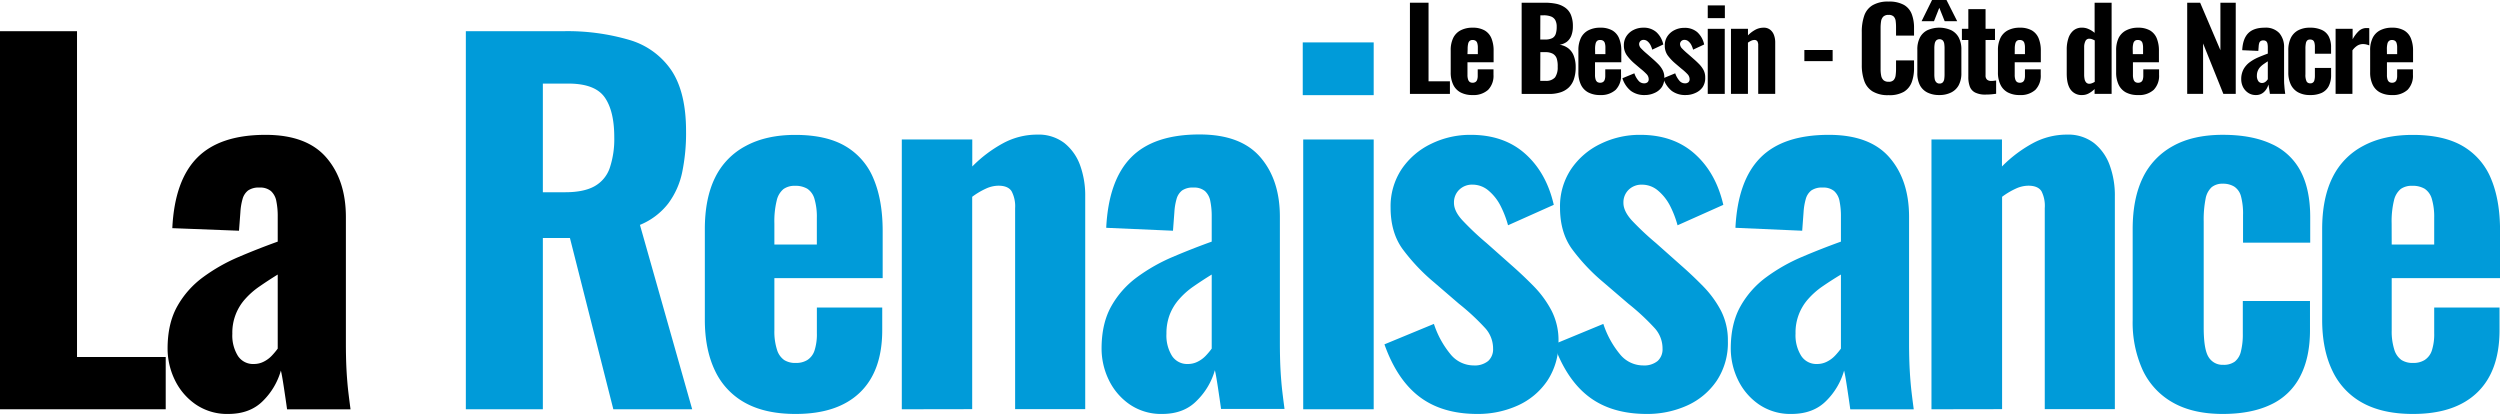 <svg xmlns="http://www.w3.org/2000/svg" viewBox="0 0 855.98 141.73"><defs><style>.cls-1{fill:#009bd9;}</style></defs><g id="Repères"><path d="M0,140.13V10.68H26.37V122.23H56.74v17.9Z" transform="translate(0 0)"/><path d="M78.15,141.73a19,19,0,0,1-11.27-3.35,21.46,21.46,0,0,1-7.11-8.47,24.57,24.57,0,0,1-2.39-10.55q0-8.62,3.35-14.55a31.4,31.4,0,0,1,8.79-9.9A60.55,60.55,0,0,1,81.67,88q6.7-2.86,13.42-5.27V74.13a25.56,25.56,0,0,0-.48-5.28,6.1,6.1,0,0,0-1.84-3.43,5.72,5.72,0,0,0-3.91-1.2,6.38,6.38,0,0,0-3.92,1,5.58,5.58,0,0,0-1.91,3,20.65,20.65,0,0,0-.72,4.39l-.48,6.39L59,78.12Q59.78,61.83,67.52,54t23.42-7.83q14.06,0,20.77,7.75t6.72,20.38v43c0,3.62.07,6.85.23,9.67s.38,5.33.64,7.51.51,4.08.72,5.67H98.29c-.32-2.34-.7-4.9-1.12-7.67s-.75-4.63-1-5.59a23.59,23.59,0,0,1-6.07,10.31Q85.66,141.73,78.15,141.73Zm8.79-17.1a7.35,7.35,0,0,0,3.36-.8,9.84,9.84,0,0,0,2.79-2.07,24.83,24.83,0,0,0,2-2.4V94c-2.24,1.38-4.31,2.74-6.23,4.07a26.91,26.91,0,0,0-5,4.4,17.18,17.18,0,0,0-4.31,11.82,13.2,13.2,0,0,0,1.92,7.59A6.19,6.19,0,0,0,86.94,124.63Z" transform="translate(0 0)"/><path class="cls-1" d="M159.5,140.13V10.68h33.56a75.07,75.07,0,0,1,22.46,3A26.2,26.2,0,0,1,229.9,24.11q5,7.52,5,20.77A65.77,65.77,0,0,1,233.57,59a27.16,27.16,0,0,1-4.79,10.7A23.52,23.52,0,0,1,219.11,77L237,140.13H210L195.14,81.48h-9.27v58.65Zm26.37-74.31h7.67q6.39,0,10.07-2.08a11.35,11.35,0,0,0,5.19-6.31A31.05,31.05,0,0,0,210.32,47q0-9-3.27-13.66t-12.23-4.72h-8.95Z" transform="translate(0 0)"/><path class="cls-1" d="M272.33,141.73q-10.23,0-17.1-3.75a24.32,24.32,0,0,1-10.39-11q-3.51-7.28-3.51-17.5v-31q0-10.56,3.51-17.67a24.25,24.25,0,0,1,10.55-10.86q7-3.77,16.94-3.76,10.55,0,17.1,3.84a22.89,22.89,0,0,1,9.67,11.18q3.12,7.37,3.12,17.9V95.23H265.14v17.9a20.37,20.37,0,0,0,.88,6.55,6.62,6.62,0,0,0,2.48,3.59,7.09,7.09,0,0,0,4,1,7.24,7.24,0,0,0,3.92-1,6.09,6.09,0,0,0,2.47-3.27,18.06,18.06,0,0,0,.8-5.92v-8.79h22.38V113q0,14.07-7.67,21.42T272.33,141.73Zm-7.19-58h14.54V74.61a21.67,21.67,0,0,0-.8-6.47,6.16,6.16,0,0,0-2.47-3.52,8,8,0,0,0-4.24-1,6.5,6.5,0,0,0-3.92,1.12,7.12,7.12,0,0,0-2.31,3.92,29.93,29.93,0,0,0-.8,7.91Z" transform="translate(0 0)"/><path class="cls-1" d="M308.77,140.13V47.76H332.9V57a44.85,44.85,0,0,1,10.46-7.91,24.55,24.55,0,0,1,11.75-3A14.5,14.5,0,0,1,364.46,49a17.24,17.24,0,0,1,5.36,7.59,30.31,30.31,0,0,1,1.75,10.63v72.87h-24V71.25a11,11,0,0,0-1.2-5.75q-1.2-1.92-4.55-1.92a10.51,10.51,0,0,0-4.24,1,25.56,25.56,0,0,0-4.71,2.8v72.71Z" transform="translate(0 0)"/><path class="cls-1" d="M397.94,141.73a19,19,0,0,1-11.27-3.35,21.46,21.46,0,0,1-7.11-8.47,24.57,24.57,0,0,1-2.39-10.55q0-8.62,3.35-14.55a31.4,31.4,0,0,1,8.79-9.9A60.55,60.55,0,0,1,401.46,88q6.71-2.86,13.42-5.27V74.13a25.56,25.56,0,0,0-.48-5.28,6.16,6.16,0,0,0-1.83-3.43,5.76,5.76,0,0,0-3.92-1.2,6.38,6.38,0,0,0-3.92,1,5.58,5.58,0,0,0-1.91,3,20.65,20.65,0,0,0-.72,4.39l-.48,6.39-22.86-1q.81-16.29,8.55-24.13t23.42-7.83q14.06,0,20.77,7.75t6.72,20.38v43c0,3.62.07,6.85.23,9.67s.38,5.33.64,7.51.51,4.08.72,5.67H418.08c-.32-2.34-.7-4.9-1.12-7.67s-.75-4.63-1-5.59a23.59,23.59,0,0,1-6.07,10.31Q405.45,141.73,397.94,141.73Zm8.79-17.1a7.35,7.35,0,0,0,3.36-.8,9.84,9.84,0,0,0,2.79-2.07,24.83,24.83,0,0,0,2-2.4V94c-2.24,1.38-4.31,2.74-6.23,4.07a26.52,26.52,0,0,0-4.95,4.4,17.57,17.57,0,0,0-3.2,5.27,17.88,17.88,0,0,0-1.12,6.55,13.2,13.2,0,0,0,1.92,7.59A6.19,6.19,0,0,0,406.73,124.63Z" transform="translate(0 0)"/><path class="cls-1" d="M446.05,32.58V14.52h24.29V32.58Zm.16,107.55V47.76h24.13v92.37Z" transform="translate(0 0)"/><path class="cls-1" d="M505.82,141.73q-12,0-19.74-5.83t-12.06-18l16.94-7a31.65,31.65,0,0,0,5.75,10.47,10.23,10.23,0,0,0,7.83,3.75,7.27,7.27,0,0,0,5-1.52,5.4,5.4,0,0,0,1.68-4.23,10.39,10.39,0,0,0-2.56-6.87,78,78,0,0,0-9.11-8.48L491,96.66a66.09,66.09,0,0,1-10.79-11.42q-4.08-5.67-4.08-14.15A23,23,0,0,1,479.85,58a25.41,25.41,0,0,1,10.07-8.71,30.41,30.41,0,0,1,13.66-3.12q11.35,0,18.62,6.47T532,70.13l-15.66,7a34.61,34.61,0,0,0-2.56-6.64,16.71,16.71,0,0,0-4.07-5.19,8.44,8.44,0,0,0-5.52-2.08A6.26,6.26,0,0,0,499.59,65a6,6,0,0,0-1.76,4.48c0,1.91,1,3.94,3,6.07A97,97,0,0,0,509,83.24l8.64,7.67q3.83,3.36,7.51,7.11a35.73,35.73,0,0,1,6.07,8.31,22.15,22.15,0,0,1,2.4,10.47,23.38,23.38,0,0,1-3.84,13.58,24.15,24.15,0,0,1-10.15,8.48A33,33,0,0,1,505.82,141.73Z" transform="translate(0 0)"/><path class="cls-1" d="M563.83,141.73q-12,0-19.73-5.83t-12.07-18l16.94-7a31.66,31.66,0,0,0,5.76,10.47,10.2,10.2,0,0,0,7.83,3.75,7.26,7.26,0,0,0,5-1.52,5.4,5.4,0,0,0,1.68-4.23,10.34,10.34,0,0,0-2.56-6.87,77.66,77.66,0,0,0-9.1-8.48L549,96.66a66,66,0,0,1-10.78-11.42q-4.08-5.67-4.08-14.15A22.91,22.91,0,0,1,537.87,58a25.34,25.34,0,0,1,10.07-8.71,30.38,30.38,0,0,1,13.66-3.12q11.34,0,18.62,6.47t9.83,17.5l-15.67,7a33.94,33.94,0,0,0-2.55-6.64,16.74,16.74,0,0,0-4.08-5.19,8.4,8.4,0,0,0-5.51-2.08A6.26,6.26,0,0,0,557.61,65a6,6,0,0,0-1.76,4.48c0,1.91,1,3.94,2.95,6.07A97.35,97.35,0,0,0,567,83.24l8.63,7.67q3.84,3.36,7.51,7.11a35.77,35.77,0,0,1,6.08,8.31,22.14,22.14,0,0,1,2.39,10.47,23.38,23.38,0,0,1-3.83,13.58,24.22,24.22,0,0,1-10.15,8.48A33.08,33.08,0,0,1,563.83,141.73Z" transform="translate(0 0)"/><path class="cls-1" d="M613.38,141.73a19,19,0,0,1-11.27-3.35,21.46,21.46,0,0,1-7.11-8.47,24.58,24.58,0,0,1-2.4-10.55q0-8.62,3.36-14.55a31.4,31.4,0,0,1,8.79-9.9A60.55,60.55,0,0,1,616.9,88q6.71-2.86,13.42-5.27V74.13a25.56,25.56,0,0,0-.48-5.28A6.1,6.1,0,0,0,628,65.42a5.72,5.72,0,0,0-3.91-1.2,6.36,6.36,0,0,0-3.92,1,5.58,5.58,0,0,0-1.91,3,21.28,21.28,0,0,0-.73,4.39l-.47,6.39-22.86-1Q595,61.83,602.75,54t23.42-7.83q14.05,0,20.77,7.75t6.71,20.38v43c0,3.62.08,6.85.24,9.67s.38,5.33.64,7.51.51,4.08.72,5.67H633.52c-.32-2.34-.7-4.9-1.12-7.67s-.75-4.63-1-5.59a23.69,23.69,0,0,1-6.07,10.31Q620.89,141.73,613.38,141.73Zm8.79-17.1a7.35,7.35,0,0,0,3.36-.8,9.84,9.84,0,0,0,2.79-2.07,24.83,24.83,0,0,0,2-2.4V94Q627,96,624.09,98a26.91,26.91,0,0,0-5,4.4,17.18,17.18,0,0,0-4.31,11.82,13.2,13.2,0,0,0,1.92,7.59A6.18,6.18,0,0,0,622.17,124.63Z" transform="translate(0 0)"/><path class="cls-1" d="M661.32,140.13V47.76h24.14V57a44.85,44.85,0,0,1,10.46-7.91,24.55,24.55,0,0,1,11.75-3A14.5,14.5,0,0,1,717,49a17.14,17.14,0,0,1,5.35,7.59,30.08,30.08,0,0,1,1.76,10.63v72.87h-24V71.25A11,11,0,0,0,699,65.5q-1.2-1.92-4.55-1.92a10.51,10.51,0,0,0-4.24,1,25.56,25.56,0,0,0-4.71,2.8v72.71Z" transform="translate(0 0)"/><path class="cls-1" d="M761.05,141.73q-10.23,0-17.1-3.91a24.81,24.81,0,0,1-10.31-11.11,39.34,39.34,0,0,1-3.43-17.1V78.45q0-10.4,3.43-17.51A24.42,24.42,0,0,1,744,50q6.87-3.84,17.1-3.84,9.91,0,16.62,3.12a20.77,20.77,0,0,1,10,9.35q3.27,6.23,3.28,15.66v8.79h-23V73.65a23.17,23.17,0,0,0-.71-6.47A5.72,5.72,0,0,0,765,63.9a7.25,7.25,0,0,0-3.92-1,5.78,5.78,0,0,0-3.83,1.2,7.06,7.06,0,0,0-2.08,4,36.28,36.28,0,0,0-.64,7.75v36.28q0,7.52,1.68,10.14a5.56,5.56,0,0,0,5,2.64,6.36,6.36,0,0,0,4-1.12,6.3,6.3,0,0,0,2.07-3.51,23.93,23.93,0,0,0,.64-6.08V103.06h23v10.07q0,9.27-3.36,15.74a21.34,21.34,0,0,1-10.07,9.67Q770.81,141.73,761.05,141.73Z" transform="translate(0 0)"/><path class="cls-1" d="M826.1,141.73q-10.23,0-17.11-3.75a24.24,24.24,0,0,1-10.38-11q-3.52-7.28-3.52-17.5v-31q0-10.56,3.52-17.67a24.23,24.23,0,0,1,10.54-10.86q7-3.77,17-3.76,10.54,0,17.1,3.84a22.94,22.94,0,0,1,9.67,11.18Q856,68.55,856,79.08V95.23H818.9v17.9a20.65,20.65,0,0,0,.88,6.55,6.67,6.67,0,0,0,2.48,3.59,7.13,7.13,0,0,0,4,1,7.21,7.21,0,0,0,3.91-1,6.1,6.1,0,0,0,2.48-3.27,18.06,18.06,0,0,0,.8-5.92v-8.79h22.37V113q0,14.07-7.67,21.42T826.1,141.73Zm-7.2-58h14.55V74.61a21.67,21.67,0,0,0-.8-6.47,6.18,6.18,0,0,0-2.48-3.52,8,8,0,0,0-4.24-1A6.47,6.47,0,0,0,822,64.7a7.12,7.12,0,0,0-2.32,3.92,30.36,30.36,0,0,0-.8,7.91Z" transform="translate(0 0)"/><path d="M482.75,32.15V.93h6.37V27.84h7.32v4.31Z" transform="translate(0 0)"/><path d="M504.19,32.54a8.47,8.47,0,0,1-4.13-.91,5.81,5.81,0,0,1-2.5-2.66,9.54,9.54,0,0,1-.85-4.22V17.27a9.48,9.48,0,0,1,.85-4.26,5.8,5.8,0,0,1,2.54-2.62,8.61,8.61,0,0,1,4.09-.91,8.06,8.06,0,0,1,4.12.93,5.53,5.53,0,0,1,2.34,2.7,11.07,11.07,0,0,1,.75,4.32v3.89h-8.95v4.32a5,5,0,0,0,.21,1.58,1.73,1.73,0,0,0,.6.87,1.95,1.95,0,0,0,1.91,0,1.48,1.48,0,0,0,.6-.8,4.23,4.23,0,0,0,.19-1.42V23.75h5.4V25.6a6.86,6.86,0,0,1-1.85,5.17A7.41,7.41,0,0,1,504.19,32.54Zm-1.74-14H506V16.35a5.21,5.21,0,0,0-.19-1.57,1.47,1.47,0,0,0-.6-.84,1.88,1.88,0,0,0-1-.25,1.57,1.57,0,0,0-.95.27,1.74,1.74,0,0,0-.56.94,7.75,7.75,0,0,0-.19,1.91Z" transform="translate(0 0)"/><path d="M521,32.15V.93h7.91a19.46,19.46,0,0,1,3.78.34,8.33,8.33,0,0,1,3.06,1.24A5.72,5.72,0,0,1,537.83,5,10,10,0,0,1,538.54,9a8.57,8.57,0,0,1-.54,3.22,4.93,4.93,0,0,1-1.54,2.1,5.64,5.64,0,0,1-2.47,1,6.34,6.34,0,0,1,3,1.24,5.93,5.93,0,0,1,1.85,2.54A10.59,10.59,0,0,1,539.5,23a12.48,12.48,0,0,1-.6,4.08,7.06,7.06,0,0,1-1.75,2.86,7.34,7.34,0,0,1-2.85,1.67,12.34,12.34,0,0,1-3.93.56Zm6.37-18.62H529a5.17,5.17,0,0,0,2.5-.48,2.53,2.53,0,0,0,1.18-1.47A7.58,7.58,0,0,0,533,9.17a4.63,4.63,0,0,0-.49-2.29A2.78,2.78,0,0,0,531,5.63a6.81,6.81,0,0,0-2.49-.39H527.4Zm0,14.15h1.77a4,4,0,0,0,3.3-1.19,6,6,0,0,0,.9-3.59A8.47,8.47,0,0,0,533,20a3,3,0,0,0-1.37-1.62,5.21,5.21,0,0,0-2.53-.52H527.4Z" transform="translate(0 0)"/><path d="M547.91,32.54a8.47,8.47,0,0,1-4.13-.91,5.81,5.81,0,0,1-2.5-2.66,9.54,9.54,0,0,1-.85-4.22V17.27a9.48,9.48,0,0,1,.85-4.26,5.8,5.8,0,0,1,2.54-2.62,8.61,8.61,0,0,1,4.09-.91,8.06,8.06,0,0,1,4.12.93,5.57,5.57,0,0,1,2.33,2.7,10.88,10.88,0,0,1,.76,4.32v3.89h-9v4.32a5,5,0,0,0,.21,1.58,1.67,1.67,0,0,0,.6.87,1.95,1.95,0,0,0,1.91,0,1.48,1.48,0,0,0,.6-.8,4.23,4.23,0,0,0,.19-1.42V23.75h5.4V25.6a6.86,6.86,0,0,1-1.85,5.17A7.41,7.41,0,0,1,547.91,32.54Zm-1.74-14h3.51V16.35a5.21,5.21,0,0,0-.19-1.57,1.47,1.47,0,0,0-.6-.84,1.88,1.88,0,0,0-1-.25,1.57,1.57,0,0,0-1,.27,1.74,1.74,0,0,0-.56.94,7.75,7.75,0,0,0-.19,1.91Z" transform="translate(0 0)"/><path d="M563.17,32.54a7.69,7.69,0,0,1-4.76-1.41,9,9,0,0,1-2.91-4.34l4.09-1.69A7.27,7.27,0,0,0,561,27.62a2.42,2.42,0,0,0,1.88.91,1.75,1.75,0,0,0,1.22-.37,1.29,1.29,0,0,0,.4-1,2.51,2.51,0,0,0-.61-1.66,20.41,20.41,0,0,0-2.2-2l-2.08-1.77A16.5,16.5,0,0,1,557,18.91a5.73,5.73,0,0,1-1-3.41,5.49,5.49,0,0,1,.91-3.16,6.1,6.1,0,0,1,2.42-2.1,7.27,7.27,0,0,1,3.3-.76A6.49,6.49,0,0,1,567.12,11a7.86,7.86,0,0,1,2.37,4.23L565.72,17a8.56,8.56,0,0,0-.62-1.6,4.1,4.1,0,0,0-1-1.25,2.06,2.06,0,0,0-1.33-.5,1.52,1.52,0,0,0-1.12.42,1.5,1.5,0,0,0-.43,1.08,2.25,2.25,0,0,0,.72,1.47,22.8,22.8,0,0,0,2,1.85L566,20.28c.61.54,1.22,1.11,1.81,1.71a8.6,8.6,0,0,1,1.46,2,5.26,5.26,0,0,1,.58,2.52A5.63,5.63,0,0,1,569,29.8a5.79,5.79,0,0,1-2.44,2A7.87,7.87,0,0,1,563.17,32.54Z" transform="translate(0 0)"/><path d="M577.17,32.54a7.72,7.72,0,0,1-4.77-1.41,9.09,9.09,0,0,1-2.91-4.34l4.09-1.69A7.61,7.61,0,0,0,575,27.62a2.45,2.45,0,0,0,1.89.91,1.72,1.72,0,0,0,1.21-.37,1.3,1.3,0,0,0,.41-1,2.52,2.52,0,0,0-.62-1.66,18.61,18.61,0,0,0-2.2-2l-2.08-1.77a16.41,16.41,0,0,1-2.6-2.76,5.66,5.66,0,0,1-1-3.41,5.56,5.56,0,0,1,.91-3.16,6.2,6.2,0,0,1,2.43-2.1,7.27,7.27,0,0,1,3.3-.76A6.51,6.51,0,0,1,581.12,11a7.86,7.86,0,0,1,2.37,4.23L579.71,17a8.53,8.53,0,0,0-.61-1.6,4,4,0,0,0-1-1.25,2,2,0,0,0-1.33-.5,1.54,1.54,0,0,0-1.12.42,1.49,1.49,0,0,0-.42,1.08,2.28,2.28,0,0,0,.71,1.47,24.77,24.77,0,0,0,2,1.85L580,20.28c.62.54,1.22,1.11,1.81,1.71a8.94,8.94,0,0,1,1.47,2,5.38,5.38,0,0,1,.57,2.52A5.63,5.63,0,0,1,583,29.8a5.81,5.81,0,0,1-2.45,2A7.82,7.82,0,0,1,577.17,32.54Z" transform="translate(0 0)"/><path d="M584.72,6.21V1.85h5.86V6.21Zm0,25.94V9.87h5.82V32.15Z" transform="translate(0 0)"/><path d="M592.67,32.15V9.87h5.82v2.24A10.55,10.55,0,0,1,601,10.2a5.88,5.88,0,0,1,2.84-.72,3.44,3.44,0,0,1,2.25.7A4.07,4.07,0,0,1,607.39,12a7.12,7.12,0,0,1,.43,2.56V32.15H602V15.54a2.7,2.7,0,0,0-.28-1.39,1.2,1.2,0,0,0-1.1-.46,2.45,2.45,0,0,0-1,.25,5.65,5.65,0,0,0-1.14.67V32.15Z" transform="translate(0 0)"/><path d="M617.8,20.93V17.12h9.68v3.81Z" transform="translate(0 0)"/><path d="M646.6,32.58a10,10,0,0,1-5.49-1.31,6.88,6.88,0,0,1-2.83-3.65,16.2,16.2,0,0,1-.82-5.41V11a16.73,16.73,0,0,1,.82-5.57,6.68,6.68,0,0,1,2.83-3.61A10.23,10.23,0,0,1,646.6.54a10.36,10.36,0,0,1,5.26,1.12,6.1,6.1,0,0,1,2.7,3.16,13,13,0,0,1,.79,4.74v2.62h-6.16V9.25a16,16,0,0,0-.12-2,2.77,2.77,0,0,0-.64-1.54,2.26,2.26,0,0,0-1.79-.6,2.4,2.4,0,0,0-1.85.62,2.87,2.87,0,0,0-.73,1.6,14.33,14.33,0,0,0-.16,2.17V23.67a11,11,0,0,0,.21,2.29,2.79,2.79,0,0,0,.81,1.51,2.53,2.53,0,0,0,1.72.52,2.2,2.2,0,0,0,1.75-.6,3,3,0,0,0,.66-1.6,15.83,15.83,0,0,0,.14-2.12v-3h6.16v2.58a13.89,13.89,0,0,1-.77,4.84,6.48,6.48,0,0,1-2.66,3.31A9.81,9.81,0,0,1,646.6,32.58Z" transform="translate(0 0)"/><path d="M664,32.54a8.89,8.89,0,0,1-4.09-.87,5.83,5.83,0,0,1-2.56-2.52,8.83,8.83,0,0,1-.87-4.13V17a8.79,8.79,0,0,1,.87-4.12,5.8,5.8,0,0,1,2.56-2.53,10,10,0,0,1,8.18,0,5.9,5.9,0,0,1,2.58,2.53,8.66,8.66,0,0,1,.89,4.12v8a8.7,8.7,0,0,1-.89,4.13,5.93,5.93,0,0,1-2.58,2.52A8.89,8.89,0,0,1,664,32.54ZM657.94,7.25,661.52,0h4.94l3.66,7.25h-4.28L664,2.66l-1.81,4.59Zm6.13,21.36a1.48,1.48,0,0,0,1.12-.41,2.12,2.12,0,0,0,.5-1.12,11.24,11.24,0,0,0,.11-1.64V16.62a11.13,11.13,0,0,0-.11-1.66,2.23,2.23,0,0,0-.5-1.12,1.7,1.7,0,0,0-2.24,0,2.25,2.25,0,0,0-.52,1.12,8.8,8.8,0,0,0-.13,1.66v8.82a8.86,8.86,0,0,0,.13,1.64A2.13,2.13,0,0,0,663,28.2,1.48,1.48,0,0,0,664.07,28.61Z" transform="translate(0 0)"/><path d="M679.88,32.38a7.59,7.59,0,0,1-3.63-.71,3.76,3.76,0,0,1-1.81-2.06,9.31,9.31,0,0,1-.5-3.28V13.69h-2.2V9.87h2.2V3.12h5.9V9.87h3.23v3.82h-3.23v12.1a1.86,1.86,0,0,0,.52,1.49,2.17,2.17,0,0,0,1.44.44,6.33,6.33,0,0,0,.89-.06l.77-.1v4.55l-1.54.18Q680.92,32.38,679.88,32.38Z" transform="translate(0 0)"/><path d="M691.56,32.54a8.44,8.44,0,0,1-4.13-.91,5.81,5.81,0,0,1-2.5-2.66,9.54,9.54,0,0,1-.85-4.22V17.27a9.48,9.48,0,0,1,.85-4.26,5.8,5.8,0,0,1,2.54-2.62,8.61,8.61,0,0,1,4.09-.91,8.06,8.06,0,0,1,4.12.93,5.57,5.57,0,0,1,2.33,2.7,11.07,11.07,0,0,1,.75,4.32v3.89h-8.94v4.32a5,5,0,0,0,.21,1.58,1.67,1.67,0,0,0,.6.87,1.95,1.95,0,0,0,1.91,0,1.48,1.48,0,0,0,.6-.8,4.23,4.23,0,0,0,.19-1.42V23.75h5.4V25.6a6.86,6.86,0,0,1-1.85,5.17A7.41,7.41,0,0,1,691.56,32.54Zm-1.74-14h3.51V16.35a5.21,5.21,0,0,0-.19-1.57,1.47,1.47,0,0,0-.6-.84,1.88,1.88,0,0,0-1-.25,1.57,1.57,0,0,0-.95.27,1.74,1.74,0,0,0-.56.94,7.29,7.29,0,0,0-.19,1.91Z" transform="translate(0 0)"/><path d="M713,32.54A4.59,4.59,0,0,1,709,30.73q-1.37-1.82-1.37-5.56V17a12,12,0,0,1,.56-3.85,5.76,5.76,0,0,1,1.71-2.68,4.42,4.42,0,0,1,3-1,5.28,5.28,0,0,1,2.28.51,7.94,7.94,0,0,1,2,1.27V.93H723V32.15h-5.83V30.49a8.69,8.69,0,0,1-2,1.49A4.65,4.65,0,0,1,713,32.54Zm2.35-3.86a2.47,2.47,0,0,0,.87-.17,5.89,5.89,0,0,0,1-.48V13.84a6.39,6.39,0,0,0-.88-.4,2.56,2.56,0,0,0-.93-.18,1.41,1.41,0,0,0-1.4.85,4.59,4.59,0,0,0-.41,2v9.41a7.77,7.77,0,0,0,.15,1.6,2.4,2.4,0,0,0,.54,1.12A1.43,1.43,0,0,0,715.3,28.68Z" transform="translate(0 0)"/><path d="M732,32.54a8.44,8.44,0,0,1-4.13-.91A5.89,5.89,0,0,1,725.4,29a9.68,9.68,0,0,1-.85-4.22V17.27A9.62,9.62,0,0,1,725.4,13,5.87,5.87,0,0,1,728,10.39,8.61,8.61,0,0,1,732,9.48a8.06,8.06,0,0,1,4.12.93,5.57,5.57,0,0,1,2.33,2.7,11.07,11.07,0,0,1,.75,4.32v3.89H730.3v4.32a5,5,0,0,0,.21,1.58,1.62,1.62,0,0,0,.6.87,1.8,1.8,0,0,0,1,.25,1.84,1.84,0,0,0,.95-.25,1.48,1.48,0,0,0,.6-.8,4.51,4.51,0,0,0,.19-1.42V23.75h5.4V25.6a6.86,6.86,0,0,1-1.85,5.17A7.41,7.41,0,0,1,732,32.54Zm-1.74-14h3.51V16.35a5.55,5.55,0,0,0-.19-1.57,1.47,1.47,0,0,0-.6-.84,1.88,1.88,0,0,0-1-.25,1.57,1.57,0,0,0-1,.27,1.74,1.74,0,0,0-.56.94,7.29,7.29,0,0,0-.19,1.91Z" transform="translate(0 0)"/><path d="M748.88,32.15V.93h4.43l6.94,16.26V.93h5.25V32.15h-4.24l-6.94-17.27V32.15Z" transform="translate(0 0)"/><path d="M772.4,32.54a4.56,4.56,0,0,1-2.72-.81,5.21,5.21,0,0,1-1.72-2,6,6,0,0,1-.58-2.55,7.12,7.12,0,0,1,.81-3.51,7.62,7.62,0,0,1,2.13-2.39,15.07,15.07,0,0,1,2.93-1.66c1.08-.46,2.15-.88,3.23-1.27V16.23a6.67,6.67,0,0,0-.11-1.27,1.54,1.54,0,0,0-.44-.83,1.42,1.42,0,0,0-.95-.29,1.54,1.54,0,0,0-1,.25,1.4,1.4,0,0,0-.46.73,4.9,4.9,0,0,0-.17,1.06l-.12,1.55-5.51-.24q.19-3.93,2.06-5.82t5.65-1.89a6.3,6.3,0,0,1,5,1.87,7.26,7.26,0,0,1,1.62,4.92V26.64c0,.87,0,1.65.06,2.33s.09,1.29.16,1.81.12,1,.17,1.37h-5.25c-.07-.56-.16-1.18-.27-1.85s-.18-1.12-.23-1.35a5.58,5.58,0,0,1-1.46,2.49A3.89,3.89,0,0,1,772.4,32.54Zm2.12-4.13a1.78,1.78,0,0,0,.81-.19,2.35,2.35,0,0,0,.67-.5,5.41,5.41,0,0,0,.48-.58V21c-.54.33-1,.66-1.5,1a7.33,7.33,0,0,0-1.2,1.06,4.41,4.41,0,0,0-.77,1.28,4.55,4.55,0,0,0-.27,1.58,3.18,3.18,0,0,0,.47,1.83A1.49,1.49,0,0,0,774.52,28.41Z" transform="translate(0 0)"/><path d="M790.94,32.54a8.27,8.27,0,0,1-4.13-.95,6,6,0,0,1-2.48-2.68,9.49,9.49,0,0,1-.83-4.12V17.27a9.68,9.68,0,0,1,.83-4.22,5.92,5.92,0,0,1,2.48-2.64,8.38,8.38,0,0,1,4.13-.93,9.38,9.38,0,0,1,4,.76,5,5,0,0,1,2.41,2.25,8,8,0,0,1,.79,3.78v2.12H792.6V16.11a5.38,5.38,0,0,0-.18-1.56,1.38,1.38,0,0,0-.53-.79,1.81,1.81,0,0,0-.95-.23,1.44,1.44,0,0,0-.93.29,1.78,1.78,0,0,0-.5,1,9.11,9.11,0,0,0-.15,1.87v8.76a5.14,5.14,0,0,0,.4,2.44,1.34,1.34,0,0,0,1.22.64,1.33,1.33,0,0,0,1.46-1.12,5.84,5.84,0,0,0,.16-1.46v-2.7h5.55v2.43a8.2,8.2,0,0,1-.81,3.8,5.18,5.18,0,0,1-2.43,2.33A9.24,9.24,0,0,1,790.94,32.54Z" transform="translate(0 0)"/><path d="M799.69,32.15V9.87h5.83v3.58a11,11,0,0,1,2.21-2.91,3.87,3.87,0,0,1,2.6-.94l.49,0a1.37,1.37,0,0,1,.4.09v5.86a6.34,6.34,0,0,0-1-.32,4.64,4.64,0,0,0-1.12-.14,3.64,3.64,0,0,0-2,.56,6.21,6.21,0,0,0-1.65,1.6V32.15Z" transform="translate(0 0)"/><path d="M819,32.54a8.47,8.47,0,0,1-4.13-.91,5.81,5.81,0,0,1-2.5-2.66,9.54,9.54,0,0,1-.85-4.22V17.27a9.48,9.48,0,0,1,.85-4.26,5.8,5.8,0,0,1,2.54-2.62A8.61,8.61,0,0,1,819,9.48a8.06,8.06,0,0,1,4.12.93,5.53,5.53,0,0,1,2.34,2.7,11.07,11.07,0,0,1,.75,4.32v3.89h-8.94v4.32a5,5,0,0,0,.2,1.58,1.73,1.73,0,0,0,.6.87,1.95,1.95,0,0,0,1.91,0,1.48,1.48,0,0,0,.6-.8,4.23,4.23,0,0,0,.19-1.42V23.75h5.4V25.6a6.86,6.86,0,0,1-1.85,5.17A7.41,7.41,0,0,1,819,32.54Zm-1.73-14h3.5V16.35a5.21,5.21,0,0,0-.19-1.57,1.47,1.47,0,0,0-.6-.84,1.88,1.88,0,0,0-1-.25A1.52,1.52,0,0,0,818,14a1.68,1.68,0,0,0-.56.94,7.29,7.29,0,0,0-.19,1.91Z" transform="translate(0 0)"/></g></svg>